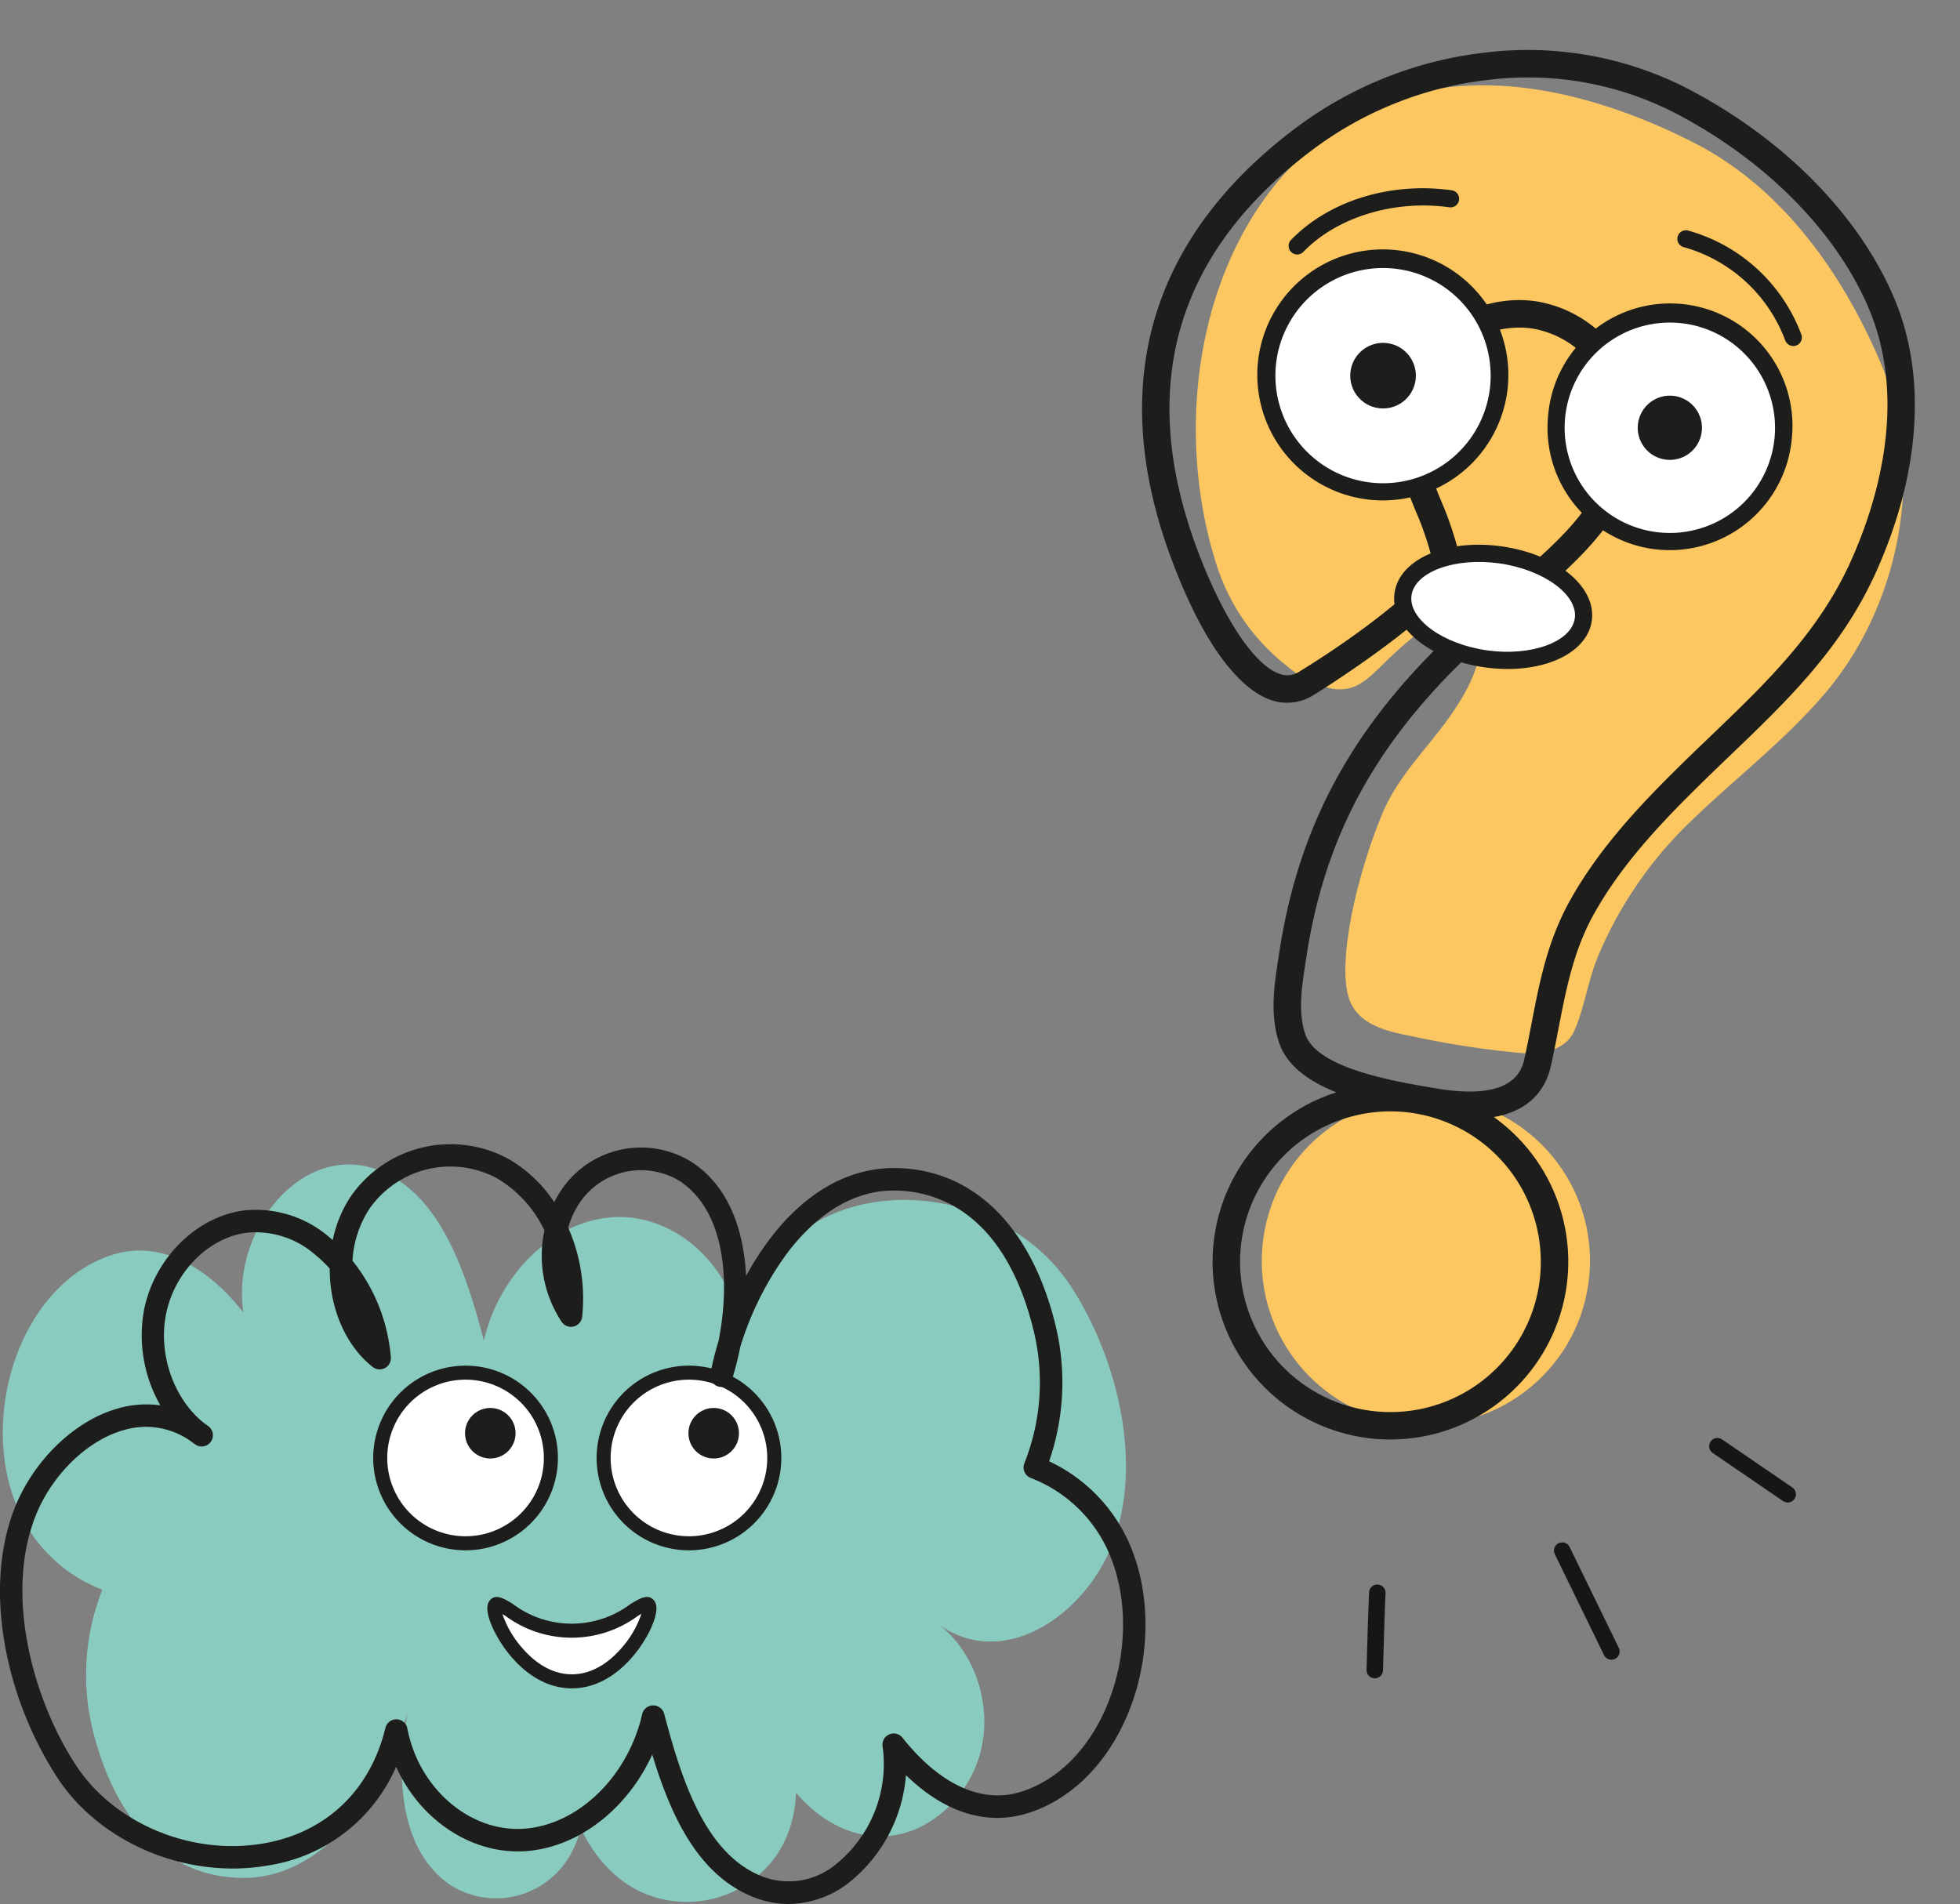<?xml version="1.0" encoding="utf-8"?><svg xmlns="http://www.w3.org/2000/svg" xmlns:xlink="http://www.w3.org/1999/xlink" width="312.635" height="303.757" viewBox="0 0 312.635 303.757">
  <rect x="0" y="0" width="312.635" height="303.757" fill="#808080" stroke="none"/>
  <defs>
    <clipPath id="clip-path">
      <rect id="Rectangle_200" data-name="Rectangle 200" width="122.278" height="44.558" fill="none"/>
    </clipPath>
    <clipPath id="clip-path-2">
      <circle id="Ellipse_39" data-name="Ellipse 39" cx="13.611" cy="13.611" r="13.611" transform="translate(0 0)" fill="none"/>
    </clipPath>
  </defs>
  <g id="Groupe_676" data-name="Groupe 676" transform="translate(-821.647 -5620.121)">
    <g id="Groupe_177" data-name="Groupe 177" transform="translate(1134.281 5857.932) rotate(154)">
      <g id="Groupe_145" data-name="Groupe 145" transform="translate(0 0)" clip-path="url(#clip-path)">
        <path id="Tracé_29" data-name="Tracé 29" d="M53.051,33.889a1.312,1.312,0,0,1-1.142-.664L45.193,21.418a1.313,1.313,0,0,1,2.282-1.3l6.717,11.807a1.314,1.314,0,0,1-1.14,1.962" transform="translate(-21.379 -9.239)" fill="#161615"/>
        <path id="Tracé_31" data-name="Tracé 31" d="M171.483,39.951a1.313,1.313,0,0,1-1.149-1.946c1.738-3.162,5.718-10.813,5.758-10.89a1.313,1.313,0,0,1,2.33,1.211c-.04.077-4.034,7.755-5.787,10.943a1.312,1.312,0,0,1-1.151.681" transform="translate(-80.807 -12.54)" fill="#161615"/>
        <path id="Tracé_32" data-name="Tracé 32" d="M115.394,20.522a1.313,1.313,0,0,1-1.313-1.313V1.313a1.313,1.313,0,1,1,2.626,0v17.9a1.313,1.313,0,0,1-1.313,1.313" transform="translate(-54.173 0)" fill="#161615"/>
      </g>
    </g>
    <g id="Groupe_390" data-name="Groupe 390" transform="translate(4.32 -24.854)">
      <g id="_343Plan_de_travail_73_copie_16" data-name="343Plan de travail 73 copie 16" transform="translate(878.52 5583.033) rotate(8)">
        <path id="Tracé_137" data-name="Tracé 137" d="M160.386,138.386c-11.142-22.317-10.551-53.415,7.49-71.264,15.04-14.881,37.833-13.874,58.113-6.888,15.117,5.207,26.533,17.553,34.455,30.737,9.773,16.272,8.125,38.063-1.4,53.164-5.546,8.793-12.982,16.168-19.262,24.408a63.968,63.968,0,0,0-10.868,22.377c-1.04,3.969-.991,8.24-2.048,12.138-.953,3.515-4.725,4.616-7.961,4.829a144.278,144.278,0,0,1-17.34-.208c-4.139-.224-9.165-.52-11.131-4.774-2.727-5.9-1.232-20.51,1.325-30.037,1.506-5.612,5.054-10.359,7.8-15.391,2.305-4.221,5.765-11.668,2.628-16.283-3.761-5.53-12.888,7.359-14.739,9.658-1.829,2.272-3.493,3.756-6.5,3.668a16.623,16.623,0,0,1-7.506-2.508,33.364,33.364,0,0,1-13.047-13.622Z" transform="translate(-7.243 -5.441)" fill="#fcc760"/>
        <circle id="Ellipse_30" data-name="Ellipse 30" cx="26.177" cy="26.177" r="26.177" transform="translate(175.065 211.212)" fill="#fcc760"/>
        <path id="Tracé_138" data-name="Tracé 138" d="M200.119,214.333c-.52,0-1.051-.011-1.6-.027l-.9-.027c-7.183-.23-20.554-.652-24.321-7.933-2.206-4.265-2.135-9.16-2.07-13.48l.011-.931c.279-23.258,8.278-41.786,26.757-61.957l.153-.17c6.472-7.063,13.162-14.367,14.438-23.291a16.823,16.823,0,0,0-3.646-12.965A15.377,15.377,0,0,0,197.9,87.764c-6.214-.383-14.137,4.249-15.467,11.005a20,20,0,0,0,1.018,11.815,60.226,60.226,0,0,0,3.362,6.466A53.885,53.885,0,0,1,191,125.515c.734,2.031.329,5.289-8.229,14.071-4.49,4.6-9.686,9.143-11.81,10.9a7.86,7.86,0,0,1-6.707,1.73c-3.307-.641-10.145-4.106-18.8-20.077h0c-7.391-13.633-9.97-26.883-7.665-39.372,2.081-11.273,8.125-21.933,17.975-31.679a61.9,61.9,0,0,1,28.208-15.944,55.766,55.766,0,0,1,32.374,1.172c16.36,5.749,30.015,16.152,37.461,28.542,6.937,11.547,8.092,27.086,3.241,43.752C253.31,131.445,245.875,140.895,238,150.9c-1.517,1.922-3.077,3.915-4.6,5.913-5.015,6.576-10.085,13.781-13.255,21.9-2.453,6.285-2.77,12.472-3.11,19.021-.1,1.987-.208,4.035-.378,6.121-.389,4.84-3.619,10.485-16.54,10.485ZM197.13,83.357c.345,0,.69.011,1.04.033a19.7,19.7,0,0,1,14.17,7.391,21.234,21.234,0,0,1,4.588,16.349c-1.462,10.266-8.946,18.429-15.544,25.629l-.153.17c-17.685,19.305-25.344,36.963-25.607,59.049l-.011.942c-.06,3.991-.12,8.114,1.582,11.4,2.584,5,14.734,5.388,20.57,5.568l.9.027c8.684.3,13.261-1.872,13.633-6.428.164-2.02.268-4.041.367-6,.356-6.915.7-13.441,3.406-20.384,3.362-8.623,8.645-16.13,13.852-22.963,1.544-2.031,3.121-4.03,4.648-5.968,7.6-9.658,14.783-18.78,18.276-30.8,2.606-8.963,5.711-26.122-2.792-40.275C243.132,65.579,230.315,55.86,214.9,50.445a51.421,51.421,0,0,0-29.84-1.057A57.46,57.46,0,0,0,158.853,64.2c-19.53,19.333-22.744,41.485-9.538,65.849,5.53,10.2,11.58,17.05,15.79,17.865a3.5,3.5,0,0,0,3.083-.81c10.759-8.9,18.692-17.953,18.681-20.181a50.771,50.771,0,0,0-3.844-7.7,64.634,64.634,0,0,1-3.592-6.937,24.664,24.664,0,0,1-1.281-14.361c1.571-7.977,10.288-14.564,19-14.564Z" transform="translate(0 0)" fill="#1d1d1b"/>
        <path id="Tracé_139" data-name="Tracé 139" d="M220.737,404.413A28.367,28.367,0,1,1,249.1,376.047,28.4,28.4,0,0,1,220.737,404.413Zm0-52.353a23.987,23.987,0,1,0,23.987,23.987A24.012,24.012,0,0,0,220.737,352.06Z" transform="translate(-25.069 -137.727)" fill="#1d1d1b"/>
        <g id="Groupe_381" data-name="Groupe 381" transform="translate(201.769 80.846)">
          <g id="Groupe_380" data-name="Groupe 380">
            <circle id="Ellipse_31" data-name="Ellipse 31" cx="18.15" cy="18.15" r="18.15" transform="translate(1.361 1.372)" fill="#fff"/>
            <path id="Tracé_140" data-name="Tracé 140" d="M274.819,150.921a19.521,19.521,0,0,1-19.475-18.654,19.522,19.522,0,1,1,39-1.741h0A19.544,19.544,0,0,1,275.717,150.9c-.3.011-.6.022-.892.022Zm.027-36.306q-.378,0-.756.016A16.781,16.781,0,1,0,291.6,130.646h0a16.807,16.807,0,0,0-16.759-16.037Z" transform="translate(-255.324 -111.875)" fill="#1d1d1b"/>
          </g>
          <circle id="Ellipse_32" data-name="Ellipse 32" cx="5.125" cy="5.125" r="5.125" transform="translate(14.387 14.397)" fill="#1d1d1b"/>
        </g>
        <g id="Groupe_383" data-name="Groupe 383" transform="translate(154.919 78.595)">
          <g id="Groupe_382" data-name="Groupe 382" transform="translate(0 0)">
            <circle id="Ellipse_33" data-name="Ellipse 33" cx="18.539" cy="18.539" r="18.539" transform="translate(1.367 1.367)" fill="#fff"/>
            <path id="Tracé_141" data-name="Tracé 141" d="M189.648,147.577a20.022,20.022,0,1,1,.9-.022c-.3.011-.6.022-.9.022Zm.027-37.078c-.263,0-.52.005-.783.016A17.168,17.168,0,1,0,206.807,126.9h0a17.167,17.167,0,0,0-17.132-16.4Z" transform="translate(-169.754 -107.763)" fill="#1d1d1b"/>
          </g>
          <circle id="Ellipse_34" data-name="Ellipse 34" cx="5.234" cy="5.234" r="5.234" transform="translate(14.671 14.672)" fill="#1d1d1b"/>
        </g>
        <g id="Groupe_384" data-name="Groupe 384" transform="translate(181.46 122.838)">
          <ellipse id="Ellipse_35" data-name="Ellipse 35" cx="14.52" cy="8.377" rx="14.52" ry="8.377" transform="translate(1.369 1.369)" fill="#fff"/>
          <path id="Tracé_142" data-name="Tracé 142" d="M234.119,208.061c-8.908,0-15.889-4.282-15.889-9.746s6.981-9.746,15.889-9.746,15.889,4.282,15.889,9.746S243.027,208.061,234.119,208.061Zm0-16.754c-7.129,0-13.151,3.208-13.151,7.008s6.023,7.008,13.151,7.008,13.151-3.208,13.151-7.008S241.247,191.308,234.119,191.308Z" transform="translate(-218.23 -188.57)" fill="#1d1d1b"/>
        </g>
        <path id="Tracé_143" data-name="Tracé 143" d="M305.935,105.784a1.37,1.37,0,0,1-1.2-.706,24.251,24.251,0,0,0-18.123-12.494,1.369,1.369,0,0,1,.3-2.721,27.02,27.02,0,0,1,20.22,13.9,1.368,1.368,0,0,1-1.2,2.031Z" transform="translate(-67.161 -21.064)" fill="#1d1d1b"/>
        <path id="Tracé_144" data-name="Tracé 144" d="M174.939,101.434a1.385,1.385,0,0,1-.8-.263,1.367,1.367,0,0,1-.3-1.911c5.119-7.036,14.422-11.41,24.282-11.41a1.369,1.369,0,0,1,0,2.738c-8.864,0-17.526,4.035-22.07,10.282a1.37,1.37,0,0,1-1.106.564Z" transform="translate(-16.562 -20.158)" fill="#1d1d1b"/>
      </g>
      <g id="_343Plan_de_travail_73_copie_5" data-name="343Plan de travail 73 copie 5" transform="translate(768.323 5721.959)">
        <path id="Tracé_145" data-name="Tracé 145" d="M147.182,121.223c-9.643.685-18.076,9.316-20.446,19.662-2.831-10.722-6.741-22.811-16.137-26.918-12.545-5.482-24.289,9.361-22.21,22.448-5.384-6.812-12.975-11.923-21.3-9.074C52.854,132.21,46.3,152.552,52.12,167.015a23.985,23.985,0,0,0,13.759,13.625A36.931,36.931,0,0,0,64.293,202.8c3.18,13.136,10.812,23.679,23.885,23.814,15.309.157,25.14-18.283,27.67-31.338-3.48,11.34-3.646,26.4,5.657,32.543a13.57,13.57,0,0,0,17.79-3.064c4.309-5.392,4.55-14.211.546-19.886-.981,9.262,3.332,19.138,10.83,23.411a17.485,17.485,0,0,0,22.784-5.334c5.066-7.457,3.776-19.447-3.09-24.866.864,12.017,10.807,23.317,21.624,21.763,6.794-.976,12.751-7.014,14.216-14.408s-1.662-15.631-7.462-19.658c10.713,8.272,24.074-1.187,28.369-12.729,4.873-13.1.4-29.981-6.848-40.963-12.366-18.739-46.221-19.622-52.559,6.588-1.962-10.342-10.87-18.135-20.522-17.449Z" transform="translate(-0.551 -4.006)" fill="#8acbc0"/>
        <g id="Groupe_385" data-name="Groupe 385" transform="translate(108.534 140.887)">
          <circle id="Ellipse_36" data-name="Ellipse 36" cx="13.611" cy="13.611" r="13.611" transform="translate(1.12 1.115)" fill="#fff"/>
          <path id="Tracé_146" data-name="Tracé 146" d="M196.651,213.922a14.731,14.731,0,1,1,14.731-14.731A14.748,14.748,0,0,1,196.651,213.922Zm0-27.227a12.491,12.491,0,1,0,12.491,12.491A12.5,12.5,0,0,0,196.651,186.695Z" transform="translate(-181.92 -184.46)" fill="#1d1d1b"/>
        </g>
        <g id="Groupe_386" data-name="Groupe 386" transform="translate(144.168 140.887)">
          <circle id="Ellipse_37" data-name="Ellipse 37" cx="13.611" cy="13.611" r="13.611" transform="translate(1.12 1.115)" fill="#fff"/>
          <path id="Tracé_147" data-name="Tracé 147" d="M276.211,213.922a14.731,14.731,0,1,1,14.731-14.731A14.748,14.748,0,0,1,276.211,213.922Zm0-27.227A12.491,12.491,0,1,0,288.7,199.186,12.5,12.5,0,0,0,276.211,186.695Z" transform="translate(-261.48 -184.46)" fill="#1d1d1b"/>
        </g>
        <path id="Tracé_148" data-name="Tracé 148" d="M174.8,226.773a15.326,15.326,0,0,1-6.172-1.33c-8.492-3.708-12.7-12.989-15.586-22.515-3.928,8.631-11.743,14.811-20.155,15.407h0c-.43.031-.864.045-1.29.045-8.187,0-15.828-5.491-19.411-13.513a26.6,26.6,0,0,1-20.441,15.761c-12.859,2.248-26.658-3.493-33.56-13.956a58.017,58.017,0,0,1-8.232-20.334c-1.594-8.151-1.182-15.846,1.2-22.242,2.893-7.78,9.549-14.35,16.554-16.352a16.378,16.378,0,0,1,6.875-.524,22.468,22.468,0,0,1-2.6-15.232c1.6-8.1,8.219-14.758,15.721-15.833a17.889,17.889,0,0,1,13.768,4.188c.206.166.408.336.609.506a19.652,19.652,0,0,1,2.925-7.036,19.366,19.366,0,0,1,25.153-5.881,21.992,21.992,0,0,1,7.251,6.866,16.559,16.559,0,0,1,1.841-2.9,15.289,15.289,0,0,1,20.173-3.44c5.679,3.749,8.219,10.579,8.586,18.117a46.937,46.937,0,0,1,3.7-5.782c5.688-7.551,12.648-11.5,20.074-11.43,12.433.125,21.767,9.3,25.61,25.184a38.579,38.579,0,0,1-1.044,21.6,25.991,25.991,0,0,1,13.141,13.943c3.319,8.259,2.907,18.8-1.084,27.5-3.3,7.2-8.613,12.357-14.968,14.534-6.718,2.3-13.665.2-19.926-5.908a24.366,24.366,0,0,1-8.913,17,15.923,15.923,0,0,1-9.8,3.556Zm-21.588-31.679a1.8,1.8,0,0,1,1.733,1.335c2.759,10.458,6.436,21.937,15.12,25.731a11.776,11.776,0,0,0,12.339-1.778,20.553,20.553,0,0,0,7.381-18.744,1.79,1.79,0,0,1,3.171-1.393c3.507,4.439,10.682,11.443,19.317,8.492,5.419-1.854,9.988-6.338,12.872-12.635,3.592-7.842,3.982-17.3,1.017-24.674a22.3,22.3,0,0,0-12.729-12.617,1.79,1.79,0,0,1-1.035-2.347,34.865,34.865,0,0,0,1.5-21.073c-4.689-19.38-15.9-22.381-22.166-22.443-7.9-.076-13.705,5.4-17.176,10a50.124,50.124,0,0,0-7.466,14.928,52.324,52.324,0,0,1-1.3,5.142,1.791,1.791,0,0,1-3.471-.864,49.788,49.788,0,0,1,1.3-5.2c1.984-10.086.838-20.871-6.19-25.511a11.832,11.832,0,0,0-15.4,2.687,13.481,13.481,0,0,0-2.387,4.756,28.082,28.082,0,0,1,2.221,14.2,1.791,1.791,0,0,1-3.243.846,19.077,19.077,0,0,1-2.772-14.619,19.336,19.336,0,0,0-7.48-8.268,15.72,15.72,0,0,0-20.414,4.783,16.834,16.834,0,0,0-2.728,8.313,28.355,28.355,0,0,1,6.123,15.421,1.791,1.791,0,0,1-2.9,1.532c-4.479-3.538-6.87-9.607-6.857-15.7a21.034,21.034,0,0,0-2.387-2.262A14.373,14.373,0,0,0,88.2,119.7c-6.046.869-11.394,6.329-12.715,12.984-1.276,6.436,1.276,13.607,6.1,17.382.233.166.466.336.694.511a1.792,1.792,0,0,1-2.118,2.889c-.233-.161-.457-.327-.681-.5a12.383,12.383,0,0,0-10.807-1.778c-5.961,1.706-11.663,7.395-14.18,14.158-4.783,12.845.1,29.4,6.664,39.351,6.14,9.307,18.457,14.408,29.95,12.4,9.9-1.729,16.961-8.443,19.371-18.421a1.792,1.792,0,0,1,3.5.085c1.818,9.585,10.006,16.607,18.632,16l.125,1.787-.125-1.787c8.622-.614,16.54-8.3,18.829-18.278a1.793,1.793,0,0,1,1.715-1.393h.031Z" transform="translate(0 0)" fill="#1d1d1b"/>
        <g id="Groupe_387" data-name="Groupe 387" transform="translate(126.74 177.786)">
          <path id="Tracé_149" data-name="Tracé 149" d="M249.632,269.472c1.111,1.241-3.95,12.223-12.218,12.218s-13.316-11-12.218-12.218c.833-.923,4.945,4.071,12.021,4.134,7.251.067,11.551-5.1,12.411-4.134Z" transform="translate(-223.937 -268.23)" fill="#fff"/>
          <path id="Tracé_150" data-name="Tracé 150" d="M236.05,281.426h0c-6.584,0-11.054-6.114-12.657-9.723-.949-2.132-1.079-3.6-.39-4.362.932-1.03,2.186-.26,3.641.632a15.59,15.59,0,0,0,18.744.009c1.491-.9,2.781-1.68,3.713-.636.694.77.555,2.253-.4,4.4-1.608,3.6-6.078,9.679-12.644,9.679ZM224.974,269.58a16.025,16.025,0,0,0,3.041,5.276c1.675,1.975,4.425,4.331,8.035,4.331h0c3.628,0,6.391-2.374,8.071-4.367a15.905,15.905,0,0,0,3.019-5.281c-.2.116-.408.242-.6.358a17.781,17.781,0,0,1-21.068-.013C225.31,269.786,225.14,269.683,224.974,269.58Z" transform="translate(-222.568 -266.845)" fill="#1d1d1b"/>
        </g>
        <g id="Groupe_388" data-name="Groupe 388" transform="translate(109.654 142.002)" clip-path="url(#clip-path-2)">
          <circle id="Ellipse_38" data-name="Ellipse 38" cx="4.031" cy="4.031" r="4.031" transform="translate(13.526 5.634)" fill="#1d1d1b"/>
        </g>
        <g id="Groupe_389" data-name="Groupe 389" transform="translate(145.287 142.002)" clip-path="url(#clip-path-2)">
          <circle id="Ellipse_40" data-name="Ellipse 40" cx="4.031" cy="4.031" r="4.031" transform="translate(13.526 5.634)" fill="#1d1d1b"/>
        </g>
      </g>
    </g>
  </g>
</svg>
